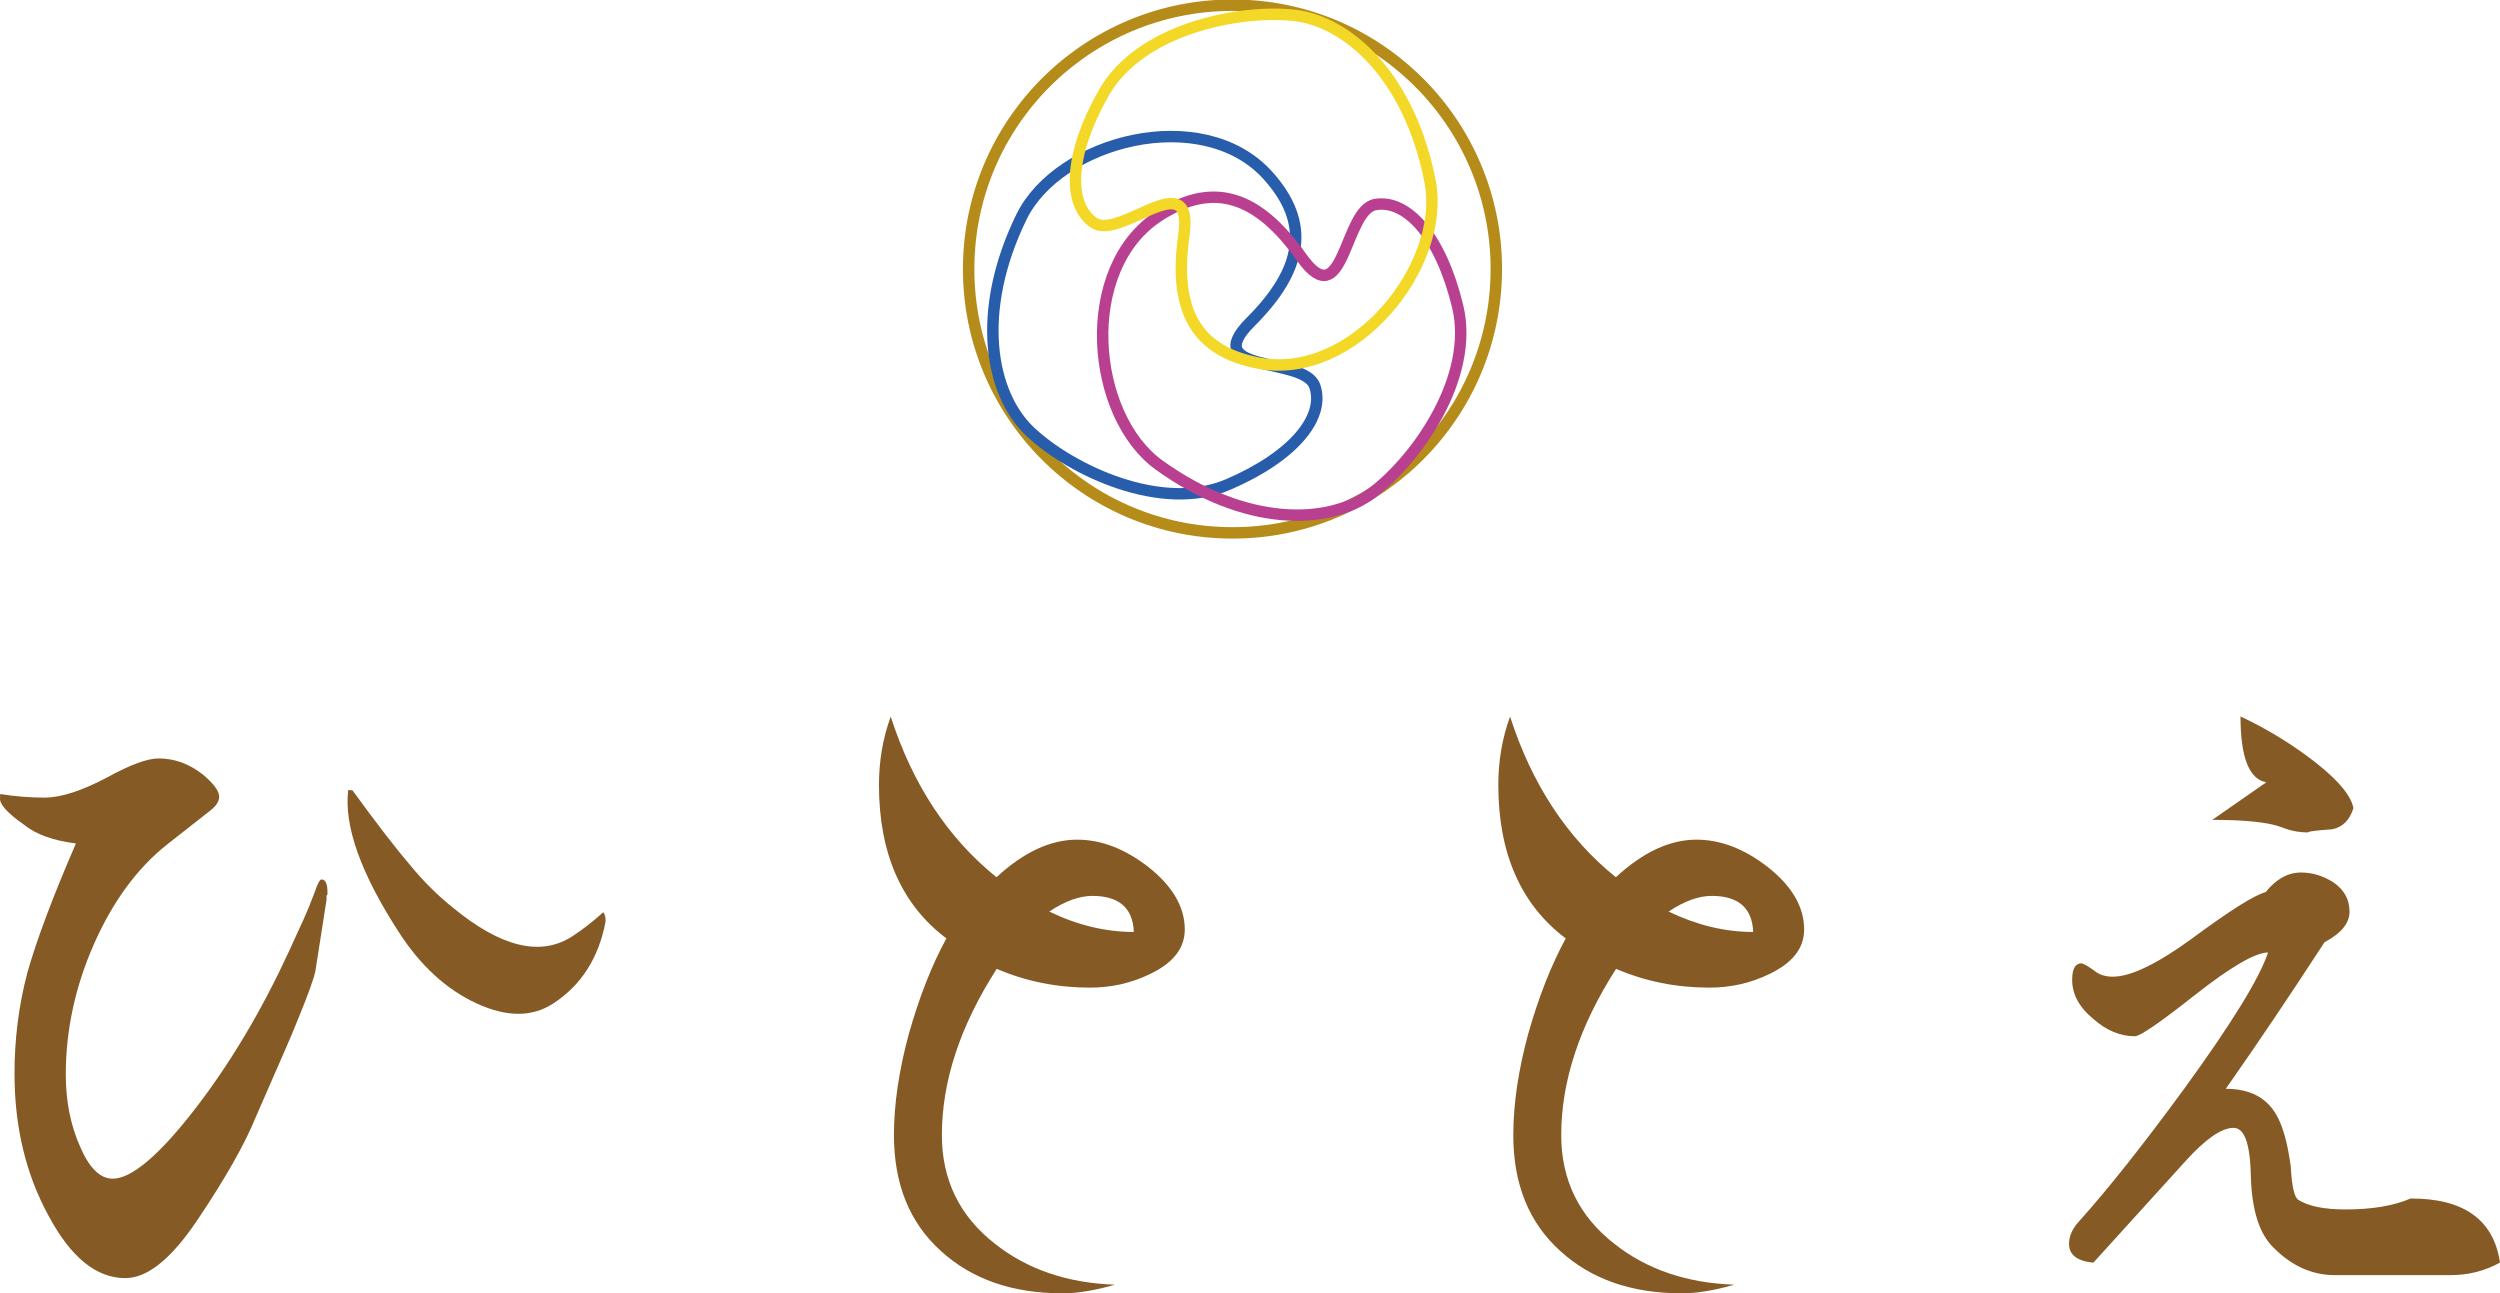 <?xml version="1.0" encoding="utf-8"?>
<!-- Generator: Adobe Illustrator 23.0.4, SVG Export Plug-In . SVG Version: 6.00 Build 0)  -->
<svg version="1.1" id="レイヤー_1" xmlns="http://www.w3.org/2000/svg" xmlns:xlink="http://www.w3.org/1999/xlink" x="0px"
	 y="0px" viewBox="0 0 216.96 112.22" style="enable-background:new 0 0 216.96 112.22;" xml:space="preserve">
<style type="text/css">
	.st0{fill:#865A25;}
	.st1{fill:none;stroke:#B58C19;stroke-width:0.992;stroke-miterlimit:10;}
	.st2{fill:none;stroke:#275DAA;stroke-width:0.992;stroke-miterlimit:10;}
	.st3{fill:none;stroke:#B94091;stroke-width:0.992;stroke-miterlimit:10;}
	.st4{fill:none;stroke:#F3D827;stroke-width:0.992;stroke-miterlimit:10;}
</style>
<path class="st0" d="M3.86,69.22c1.43,0,3.25-0.59,5.47-1.77c1.97-1.08,3.45-1.63,4.44-1.63c1.38,0,2.66,0.47,3.84,1.4
	c0.94,0.79,1.41,1.43,1.41,1.92c0,0.4-0.25,0.79-0.74,1.18l-3.77,2.96c-2.61,2.07-4.73,4.96-6.36,8.66
	c-1.63,3.7-2.44,7.47-2.44,11.32c0,2.32,0.42,4.42,1.26,6.29c0.79,1.83,1.73,2.74,2.81,2.74c1.63,0,4-2,7.1-5.99
	c3.06-3.95,5.79-8.53,8.21-13.76l0.74-1.63c0.35-0.74,0.67-1.45,0.96-2.15c0.15-0.39,0.32-0.84,0.52-1.33
	c0.25-0.74,0.44-1.11,0.59-1.11c0.34,0,0.52,0.37,0.52,1.11v0.07v0.07v0.07l-0.08,0.07v0.07v0.08v0.07v0.08v0.07l-0.96,6.14
	c-0.1,0.59-0.59,1.97-1.48,4.14c-0.39,0.99-0.79,1.92-1.18,2.81l-2.52,5.77c-0.94,2.32-2.61,5.28-5.03,8.88
	c-2.27,3.4-4.36,5.1-6.29,5.1c-2.52,0-4.73-1.8-6.66-5.4c-1.97-3.6-2.96-7.72-2.96-12.35c0-3.01,0.37-5.92,1.11-8.73
	c0.79-2.81,2.19-6.56,4.22-11.24c-1.97-0.25-3.48-0.79-4.51-1.63c-1.48-1.04-2.17-1.82-2.07-2.37v-0.29
	C1.34,69.12,2.62,69.22,3.86,69.22"/>
<path class="st0" d="M30.59,68.59c2.15,2.95,3.83,5.13,5.03,6.52c1.13,1.38,2.37,2.61,3.71,3.68c4.16,3.42,7.6,4.24,10.33,2.47
	c0.91-0.59,1.81-1.29,2.7-2.1c0.16,0.25,0.22,0.53,0.19,0.84c-0.6,3.15-2.12,5.52-4.56,7.1c-1.82,1.18-4.03,1.18-6.63-0.02
	c-2.6-1.2-4.84-3.24-6.72-6.14c-3.33-5.13-4.8-9.26-4.42-12.38L30.59,68.59z"/>
<path class="st0" d="M102.82,80.67c0,1.63-1.02,2.92-3.06,3.88c-1.59,0.77-3.31,1.16-5.17,1.16c-2.86,0-5.55-0.54-8.09-1.63
	c-3.17,4.94-4.76,9.75-4.76,14.42c0,3.9,1.54,7.05,4.62,9.45c2.81,2.22,6.28,3.4,10.4,3.54c-1.72,0.5-3.24,0.75-4.56,0.75
	c-4.35,0-7.87-1.23-10.54-3.67c-2.72-2.45-4.08-5.8-4.08-10.06c0-2.67,0.43-5.6,1.29-8.77c0.91-3.22,1.99-5.98,3.26-8.3
	c-3.9-2.94-5.85-7.39-5.85-13.33c0-2.08,0.34-4.06,1.02-5.92c1.9,5.89,4.96,10.54,9.18,13.94c2.36-2.18,4.69-3.26,7-3.26
	c2.08,0,4.15,0.79,6.19,2.38C101.77,76.91,102.82,78.72,102.82,80.67 M98.4,80.88c-0.09-2.09-1.29-3.13-3.6-3.13
	c-1.13,0-2.38,0.45-3.74,1.36C93.5,80.29,95.95,80.88,98.4,80.88"/>
<path class="st0" d="M156.57,80.67c0,1.63-1.02,2.92-3.06,3.88c-1.59,0.77-3.31,1.16-5.17,1.16c-2.86,0-5.55-0.54-8.09-1.63
	c-3.17,4.94-4.76,9.75-4.76,14.42c0,3.9,1.54,7.05,4.62,9.45c2.81,2.22,6.28,3.4,10.4,3.54c-1.72,0.5-3.24,0.75-4.56,0.75
	c-4.35,0-7.87-1.23-10.54-3.67c-2.72-2.45-4.08-5.8-4.08-10.06c0-2.67,0.43-5.6,1.29-8.77c0.91-3.22,2-5.98,3.26-8.3
	c-3.9-2.94-5.85-7.39-5.85-13.33c0-2.08,0.34-4.06,1.02-5.92c1.9,5.89,4.96,10.54,9.18,13.94c2.36-2.18,4.69-3.26,7-3.26
	c2.08,0,4.15,0.79,6.19,2.38C155.53,76.91,156.57,78.72,156.57,80.67 M152.15,80.88c-0.09-2.09-1.29-3.13-3.6-3.13
	c-1.13,0-2.38,0.45-3.74,1.36C147.26,80.29,149.7,80.88,152.15,80.88"/>
<path class="st0" d="M216.96,109.57c-1.32,0.73-2.74,1.09-4.28,1.09h-10.07c-1.95,0-3.72-0.79-5.3-2.38
	c-1.22-1.18-1.88-3.22-1.97-6.12c-0.05-2.86-0.54-4.28-1.5-4.28c-1.04,0-2.42,0.95-4.15,2.86c-0.5,0.54-3.17,3.49-8.02,8.84
	c-1.41-0.14-2.11-0.68-2.11-1.63c0-0.68,0.29-1.34,0.88-1.97c2.49-2.77,5.53-6.6,9.11-11.49c4.12-5.67,6.55-9.61,7.28-11.83
	c-1.09,0-3.2,1.22-6.32,3.67c-3.04,2.4-4.78,3.6-5.24,3.6c-1.27,0-2.47-0.5-3.6-1.5c-1.22-1-1.84-2.13-1.84-3.4
	c0-0.95,0.27-1.43,0.81-1.43c0.23,0.05,0.61,0.27,1.16,0.68c0.41,0.32,0.93,0.48,1.56,0.48c1.54,0,3.81-1.09,6.8-3.26
	c3.31-2.45,5.46-3.81,6.46-4.08c0.91-1.13,1.93-1.7,3.06-1.7c1,0,1.95,0.29,2.86,0.88c0.91,0.64,1.36,1.48,1.36,2.52
	c0,1-0.72,1.88-2.17,2.65c-3.04,4.67-5.89,8.91-8.57,12.72c2.09,0,3.56,0.77,4.42,2.31c0.54,0.95,0.95,2.43,1.22,4.42
	c0.09,1.77,0.32,2.74,0.68,2.92c0.86,0.54,2.22,0.82,4.08,0.82c2.31,0,4.19-0.32,5.64-0.95C213.83,104,216.41,105.86,216.96,109.57
	 M204.24,70.13c-0.32,1.04-0.93,1.65-1.84,1.84c-1.36,0.09-2.06,0.18-2.11,0.27c-0.77,0-1.5-0.14-2.18-0.41
	c-1.09-0.45-3.13-0.68-6.12-0.68l4.69-3.26c-1.5-0.27-2.24-2.17-2.24-5.71c1.95,0.91,3.83,2.02,5.64,3.33
	C202.63,67.37,204.01,68.91,204.24,70.13"/>
<ellipse transform="matrix(0.025 -1 1 0.025 80.896 129.714)" class="st1" cx="106.95" cy="23.39" rx="22.89" ry="22.89"/>
<path class="st2" d="M89.43,37.49c3.52,3.3,11.37,7.05,17.17,4.55c5.8-2.5,8.41-5.91,7.5-8.53c-0.91-2.61-10.12-1.02-5.57-5.57
	c4.55-4.55,5.26-8.57,1.48-12.74c-5.68-6.25-18.14-3.01-21.37,3.64C84.65,27.03,85.9,34.19,89.43,37.49z"/>
<path class="st3" d="M119.13,42.74c3.84-2.92,8.86-10.02,7.37-16.16c-1.49-6.14-4.41-9.29-7.14-8.83c-2.73,0.46-2.71,9.8-6.43,4.55
	c-3.72-5.25-7.56-6.63-12.3-3.6c-7.12,4.55-6.02,17.38-0.01,21.68C108.01,45.69,115.28,45.66,119.13,42.74z"/>
<path class="st4" d="M112.28,1.33c-4.8-0.52-13.32,1.2-16.46,6.68c-3.13,5.48-3.17,9.78-0.88,11.33c2.3,1.54,8.71-5.26,7.8,1.1
	c-0.9,6.37,0.94,10.01,6.47,11.07c8.3,1.58,16.31-8.5,14.9-15.75C122.39,6.82,117.08,1.85,112.28,1.33z"/>
</svg>
